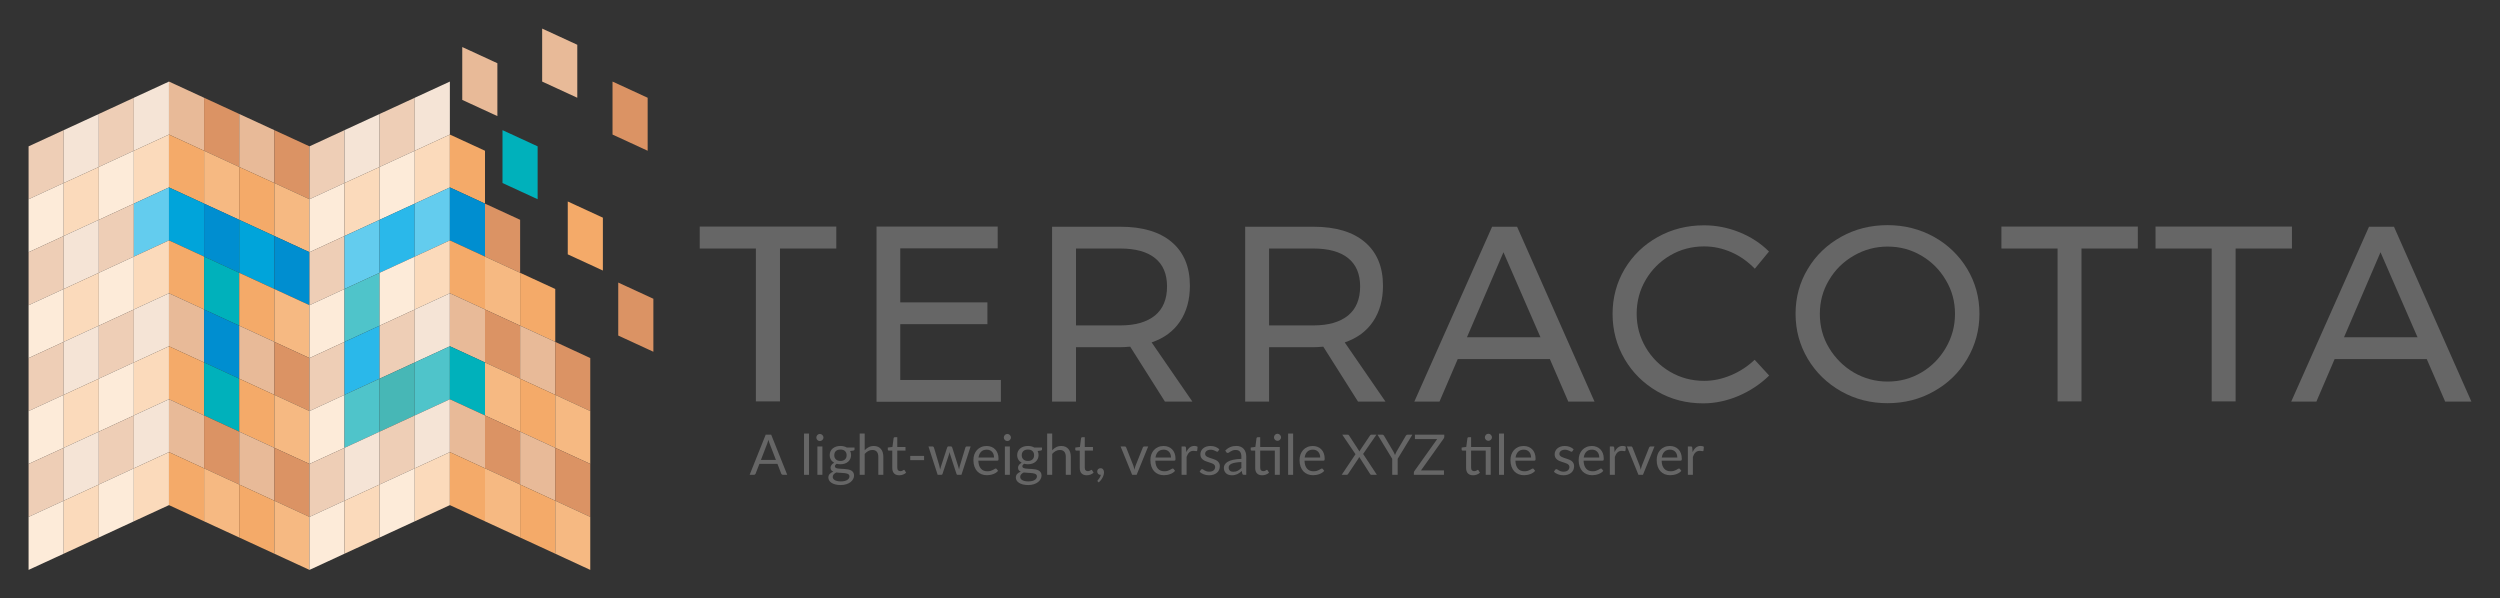 <?xml version="1.0" encoding="UTF-8" standalone="no"?>
<!-- Generator: Adobe Illustrator 22.1.0, SVG Export Plug-In . SVG Version: 6.00 Build 0)  -->

<svg
   xmlns:dc="http://purl.org/dc/elements/1.1/"
   xmlns:cc="http://creativecommons.org/ns#"
   xmlns:rdf="http://www.w3.org/1999/02/22-rdf-syntax-ns#"
   xmlns:svg="http://www.w3.org/2000/svg"
   xmlns="http://www.w3.org/2000/svg"
   xmlns:sodipodi="http://sodipodi.sourceforge.net/DTD/sodipodi-0.dtd"
   xmlns:inkscape="http://www.inkscape.org/namespaces/inkscape"
   version="1.1"
   id="Layer_1"
   x="0px"
   y="0px"
   viewBox="0 0 2099.497 502.6"
   xml:space="preserve"
   sodipodi:docname="logo-banner.svg"
   width="699.832"
   height="167.533"
   inkscape:version="0.92.2 (5c3e80d, 2017-08-06)"
   inkscape:export-filename="C:\Users\dimh\work\terracotta\docs\_figures\logo-banner-700px.png"
   inkscape:export-xdpi="32.759998"
   inkscape:export-ydpi="32.759998"><rect x="0" y="0" width="2099.497" height="502.6" fill="#333333" stroke="none"/><defs
     id="defs289" /><sodipodi:namedview
     pagecolor="#ffffff"
     bordercolor="#666666"
     borderopacity="1"
     objecttolerance="10"
     gridtolerance="10"
     guidetolerance="10"
     inkscape:pageopacity="0"
     inkscape:pageshadow="2"
     inkscape:window-width="3072"
     inkscape:window-height="1665"
     id="namedview287"
     showgrid="false"
     fit-margin-top="8"
     fit-margin-right="8"
     fit-margin-bottom="8"
     fit-margin-left="8"
     inkscape:pagecheckerboard="false"
     inkscape:zoom="1.7433396"
     inkscape:cx="415.79722"
     inkscape:cy="63.826138"
     inkscape:window-x="-8"
     inkscape:window-y="-8"
     inkscape:window-maximized="1"
     inkscape:current-layer="Layer_1"
     scale-x="3" /><style
     type="text/css"
     id="style2">
	.st0{fill:#808285;}
	.st1{fill:#EECEB6;}
	.st2{fill:#FDEBD9;}
	.st3{fill:#F5E4D6;}
	.st4{fill:#FBDABB;}
	.st5{fill:#63CCEE;}
	.st6{fill:#E8BA98;}
	.st7{fill:#F4AA69;}
	.st8{fill:#DB9364;}
	.st9{fill:#F6B982;}
	.st10{fill:#00A4DA;}
	.st11{fill:#008ED0;}
	.st12{fill:#00B1BB;}
	.st13{fill:#4FC4CA;}
	.st14{fill:#2AB8EA;}
	.st15{fill:#47B7B6;}
</style><g
     id="g4962"
     transform="matrix(1.443,0,0,1.443,-242.804,-200.372)"><path
       style="fill:#666666;stroke-width:1.031"
       inkscape:connector-curvature="0"
       id="path4"
       d="m 575.49,270.711 h 79.488 v 12.784 h -32.785 v 88.973 h -14.021 v -88.973 h -32.682 z"
       class="st0" /><path
       style="fill:#666666;stroke-width:1.031"
       inkscape:connector-curvature="0"
       id="path6"
       d="m 678.278,270.711 h 70.622 v 12.681 h -56.703 v 31.445 h 50.724 v 12.681 h -50.724 v 32.476 h 58.559 V 372.675 H 678.381 V 270.711 Z"
       class="st0" /><path
       style="fill:#666666;stroke-width:1.031"
       inkscape:connector-curvature="0"
       id="path8"
       d="M 846.223,372.572 826.016,340.611 c -2.371,0.206 -4.227,0.309 -5.67,0.309 H 794.468 V 372.572 H 780.55 V 270.815 h 39.796 c 12.887,0 22.888,2.99 29.898,8.969 7.011,5.98 10.516,14.434 10.516,25.362 0,8.248 -1.959,15.155 -5.773,20.826 -3.815,5.67 -9.279,9.691 -16.496,12.165 l 23.712,34.434 z m -25.877,-44.332 c 8.763,0 15.361,-1.959 20.104,-5.773 4.639,-3.815 7.011,-9.485 7.011,-16.908 0,-7.32 -2.371,-12.784 -7.011,-16.496 -4.639,-3.712 -11.341,-5.567 -20.104,-5.567 h -25.877 v 44.744 z"
       class="st0" /><path
       style="fill:#666666;stroke-width:1.031"
       inkscape:connector-curvature="0"
       id="path10"
       d="m 958.599,372.572 -20.207,-31.96 c -2.371,0.206 -4.227,0.309 -5.67,0.309 h -25.877 V 372.572 H 892.926 V 270.815 h 39.796 c 12.887,0 22.888,2.99 29.898,8.969 7.011,5.98 10.516,14.434 10.516,25.362 0,8.248 -1.959,15.155 -5.773,20.826 -3.815,5.67 -9.279,9.691 -16.496,12.165 l 23.712,34.434 z m -25.877,-44.332 c 8.763,0 15.361,-1.959 20.104,-5.773 4.639,-3.815 7.011,-9.485 7.011,-16.908 0,-7.32 -2.371,-12.784 -7.011,-16.496 -4.639,-3.712 -11.341,-5.567 -20.104,-5.567 h -25.877 v 44.744 z"
       class="st0" /><path
       style="fill:#666666;stroke-width:1.031"
       inkscape:connector-curvature="0"
       id="path12"
       d="m 1080.975,372.572 -10.722,-24.743 h -53.611 l -10.619,24.743 h -14.64 l 45.26,-101.757 h 14.537 l 45.053,101.757 z m -58.971,-37.424 h 42.785 l -21.547,-49.487 z"
       class="st0" /><path
       style="fill:#666666;stroke-width:1.031"
       inkscape:connector-curvature="0"
       id="path14"
       d="m 1175.928,285.661 c -5.155,-2.268 -10.413,-3.402 -15.877,-3.402 -7.217,0 -13.815,1.753 -19.795,5.258 -5.98,3.505 -10.722,8.248 -14.227,14.227 -3.505,5.98 -5.258,12.578 -5.258,19.692 0,7.114 1.753,13.609 5.258,19.588 3.505,5.98 8.248,10.722 14.227,14.227 5.98,3.505 12.578,5.258 19.795,5.258 5.361,0 10.516,-1.134 15.671,-3.299 5.155,-2.165 9.691,-5.155 13.712,-8.969 l 8.454,9.176 c -5.155,5.052 -11.134,8.969 -17.836,11.856 -6.804,2.887 -13.712,4.33 -20.619,4.33 -9.691,0 -18.558,-2.268 -26.599,-6.908 -8.041,-4.639 -14.434,-10.928 -19.073,-18.867 -4.639,-7.938 -7.011,-16.702 -7.011,-26.29 0,-9.485 2.371,-18.248 7.011,-26.084 4.742,-7.938 11.134,-14.124 19.279,-18.661 8.145,-4.536 17.114,-6.804 26.908,-6.804 7.114,0 13.918,1.34 20.619,4.021 6.598,2.681 12.372,6.392 17.217,11.238 l -8.248,10 c -4.021,-4.124 -8.454,-7.32 -13.609,-9.588 z"
       class="st0" /><path
       style="fill:#666666;stroke-width:1.031"
       inkscape:connector-curvature="0"
       id="path16"
       d="m 1293.768,276.691 c 8.145,4.536 14.64,10.825 19.382,18.661 4.742,7.938 7.114,16.599 7.114,26.084 0,9.485 -2.371,18.248 -7.114,26.29 -4.742,8.042 -11.238,14.331 -19.382,18.867 -8.145,4.639 -17.217,6.908 -27.011,6.908 -9.794,0 -18.764,-2.268 -27.012,-6.908 -8.145,-4.639 -14.64,-10.928 -19.382,-18.867 -4.742,-8.042 -7.114,-16.702 -7.114,-26.29 0,-9.485 2.371,-18.248 7.114,-26.084 4.742,-7.938 11.238,-14.124 19.382,-18.661 8.145,-4.536 17.114,-6.804 27.012,-6.804 9.794,0 18.764,2.268 27.011,6.804 z m -46.6,10.928 c -6.083,3.505 -10.928,8.248 -14.434,14.227 -3.608,5.98 -5.361,12.578 -5.361,19.692 0,7.217 1.753,13.815 5.361,19.795 3.608,5.98 8.454,10.825 14.434,14.331 6.083,3.505 12.578,5.258 19.692,5.258 7.114,0 13.609,-1.753 19.588,-5.258 5.98,-3.505 10.722,-8.351 14.227,-14.331 3.505,-5.98 5.361,-12.578 5.361,-19.795 0,-7.217 -1.753,-13.712 -5.361,-19.692 -3.505,-5.98 -8.248,-10.722 -14.227,-14.227 -5.98,-3.505 -12.475,-5.258 -19.588,-5.258 -7.114,0 -13.609,1.753 -19.692,5.258 z"
       class="st0" /><path
       style="fill:#666666;stroke-width:1.031"
       inkscape:connector-curvature="0"
       id="path18"
       d="m 1332.945,270.711 h 79.488 v 12.784 h -32.785 v 88.973 h -13.918 v -88.973 h -32.682 v -12.784 z"
       class="st0" /><path
       style="fill:#666666;stroke-width:1.031"
       inkscape:connector-curvature="0"
       id="path20"
       d="m 1422.639,270.711 h 79.488 v 12.784 h -32.785 v 88.973 h -13.918 v -88.973 h -32.682 v -12.784 z"
       class="st0" /><path
       style="fill:#666666;stroke-width:1.031"
       inkscape:connector-curvature="0"
       id="path22"
       d="m 1591.306,372.572 -10.722,-24.743 h -53.611 l -10.619,24.743 h -14.64 l 45.26,-101.757 h 14.537 l 45.053,101.757 z m -58.868,-37.424 h 42.785 l -21.547,-49.487 z"
       class="st0" /></g><g
     id="g282"
     transform="translate(-291.1,-34.4)"><g
       id="g90"><polygon
         style="fill:#eeceb6"
         id="polygon26"
         points="315.1,201.7 315.1,157.3 344.6,143.7 344.6,188.1 "
         class="st1" /><polygon
         style="fill:#fdebd9"
         id="polygon28"
         points="315.1,246.2 315.1,201.7 344.6,188.1 344.6,232.6 "
         class="st2" /><polygon
         style="fill:#f5e4d6"
         id="polygon30"
         points="344.6,188.1 344.6,143.7 374.1,130.1 374.1,174.6 "
         class="st3" /><polygon
         style="fill:#fbdabb"
         id="polygon32"
         points="344.6,232.6 344.6,188.1 374.1,174.6 374.1,219 "
         class="st4" /><polygon
         style="fill:#eeceb6"
         id="polygon34"
         points="374.1,174.6 374.1,130.1 403.5,116.5 403.5,161 "
         class="st1" /><polygon
         style="fill:#fdebd9"
         id="polygon36"
         points="374.1,219 374.1,174.6 403.5,161 403.5,205.4 "
         class="st2" /><polygon
         style="fill:#f5e4d6"
         id="polygon38"
         points="403.5,161 403.5,116.5 433,102.9 433,147.4 "
         class="st3" /><polygon
         style="fill:#fbdabb"
         id="polygon40"
         points="403.5,205.4 403.5,161 433,147.4 433,191.8 "
         class="st4" /><polygon
         style="fill:#eeceb6"
         id="polygon42"
         points="315.1,290.7 315.1,246.2 344.6,232.6 344.6,277.1 "
         class="st1" /><polygon
         style="fill:#fdebd9"
         id="polygon44"
         points="315.1,335.1 315.1,290.7 344.6,277.1 344.6,321.5 "
         class="st2" /><polygon
         style="fill:#f5e4d6"
         id="polygon46"
         points="344.6,277.1 344.6,232.6 374.1,219 374.1,263.5 "
         class="st3" /><polygon
         style="fill:#fbdabb"
         id="polygon48"
         points="344.6,321.5 344.6,277.1 374.1,263.5 374.1,307.9 "
         class="st4" /><polygon
         style="fill:#eeceb6"
         id="polygon50"
         points="374.1,263.5 374.1,219 403.5,205.4 403.5,249.9 "
         class="st1" /><polygon
         style="fill:#fdebd9"
         id="polygon52"
         points="374.1,307.9 374.1,263.5 403.5,249.9 403.5,294.3 "
         class="st2" /><polygon
         style="fill:#63ccee"
         id="polygon54"
         points="403.5,249.9 403.5,205.4 433,191.8 433,236.3 "
         class="st5" /><polygon
         style="fill:#fbdabb"
         id="polygon56"
         points="403.5,294.3 403.5,249.9 433,236.3 433,280.7 "
         class="st4" /><polygon
         style="fill:#eeceb6"
         id="polygon58"
         points="315.1,379.6 315.1,335.1 344.6,321.5 344.6,366 "
         class="st1" /><polygon
         style="fill:#fdebd9"
         id="polygon60"
         points="315.1,424 315.1,379.6 344.6,366 344.6,410.5 "
         class="st2" /><polygon
         style="fill:#f5e4d6"
         id="polygon62"
         points="344.6,366 344.6,321.5 374.1,307.9 374.1,352.4 "
         class="st3" /><polygon
         style="fill:#fbdabb"
         id="polygon64"
         points="344.6,410.5 344.6,366 374.1,352.4 374.1,396.9 "
         class="st4" /><polygon
         style="fill:#eeceb6"
         id="polygon66"
         points="374.1,352.4 374.1,307.9 403.5,294.3 403.5,338.8 "
         class="st1" /><polygon
         style="fill:#fdebd9"
         id="polygon68"
         points="374.1,396.9 374.1,352.4 403.5,338.8 403.5,383.3 "
         class="st2" /><polygon
         style="fill:#f5e4d6"
         id="polygon70"
         points="403.5,338.8 403.5,294.3 433,280.7 433,325.2 "
         class="st3" /><polygon
         style="fill:#fbdabb"
         id="polygon72"
         points="403.5,383.3 403.5,338.8 433,325.2 433,369.7 "
         class="st4" /><polygon
         style="fill:#eeceb6"
         id="polygon74"
         points="315.1,468.5 315.1,424 344.6,410.5 344.6,454.9 "
         class="st1" /><polygon
         style="fill:#fdebd9"
         id="polygon76"
         points="315.1,513 315.1,468.5 344.6,454.9 344.6,499.4 "
         class="st2" /><polygon
         style="fill:#f5e4d6"
         id="polygon78"
         points="344.6,454.9 344.6,410.5 374.1,396.9 374.1,441.3 "
         class="st3" /><polygon
         style="fill:#fbdabb"
         id="polygon80"
         points="344.6,499.4 344.6,454.9 374.1,441.3 374.1,485.8 "
         class="st4" /><polygon
         style="fill:#eeceb6"
         id="polygon82"
         points="374.1,441.3 374.1,396.9 403.5,383.3 403.5,427.7 "
         class="st1" /><polygon
         style="fill:#fdebd9"
         id="polygon84"
         points="374.1,485.8 374.1,441.3 403.5,427.7 403.5,472.2 "
         class="st2" /><polygon
         style="fill:#f5e4d6"
         id="polygon86"
         points="403.5,427.7 403.5,383.3 433,369.7 433,414.1 "
         class="st3" /><polygon
         style="fill:#fbdabb"
         id="polygon88"
         points="403.5,472.2 403.5,427.7 433,414.1 433,458.6 "
         class="st4" /></g><g
       id="g156"><polygon
         style="fill:#e8ba98"
         id="polygon92"
         points="433,147.4 433,102.9 462.5,116.5 462.5,161 "
         class="st6" /><polygon
         style="fill:#f4aa69"
         id="polygon94"
         points="433,191.8 433,147.4 462.5,161 462.5,205.4 "
         class="st7" /><polygon
         style="fill:#db9364"
         id="polygon96"
         points="462.5,161 462.5,116.5 492,130.1 492,174.6 "
         class="st8" /><polygon
         style="fill:#f6b982"
         id="polygon98"
         points="462.5,205.4 462.5,161 492,174.6 492,219 "
         class="st9" /><polygon
         style="fill:#e8ba98"
         id="polygon100"
         points="492,174.6 492,130.1 521.5,143.7 521.5,188.1 "
         class="st6" /><polygon
         style="fill:#f4aa69"
         id="polygon102"
         points="492,219 492,174.6 521.5,188.1 521.5,232.6 "
         class="st7" /><polygon
         style="fill:#db9364"
         id="polygon104"
         points="521.5,188.1 521.5,143.7 551,157.3 551,201.7 "
         class="st8" /><polygon
         style="fill:#f6b982"
         id="polygon106"
         points="521.5,232.6 521.5,188.1 551,201.7 551,246.2 "
         class="st9" /><polygon
         style="fill:#00a4da"
         id="polygon108"
         points="433,236.3 433,191.8 462.5,205.4 462.5,249.9 "
         class="st10" /><polygon
         style="fill:#f4aa69"
         id="polygon110"
         points="433,280.7 433,236.3 462.5,249.9 462.5,294.3 "
         class="st7" /><polygon
         style="fill:#008ed0"
         id="polygon112"
         points="462.5,249.9 462.5,205.4 492,219 492,263.5 "
         class="st11" /><polygon
         style="fill:#00b1bb"
         id="polygon114"
         points="462.5,294.3 462.5,249.9 492,263.5 492,307.9 "
         class="st12" /><polygon
         style="fill:#00a4da"
         id="polygon116"
         points="492,263.5 492,219 521.5,232.6 521.5,277.1 "
         class="st10" /><polygon
         style="fill:#f4aa69"
         id="polygon118"
         points="492,307.9 492,263.5 521.5,277.1 521.5,321.5 "
         class="st7" /><polygon
         style="fill:#008ed0"
         id="polygon120"
         points="521.5,277.1 521.5,232.6 551,246.2 551,290.7 "
         class="st11" /><polygon
         style="fill:#f6b982"
         id="polygon122"
         points="521.5,321.5 521.5,277.1 551,290.7 551,335.1 "
         class="st9" /><polygon
         style="fill:#e8ba98"
         id="polygon124"
         points="433,325.2 433,280.7 462.5,294.3 462.5,338.8 "
         class="st6" /><polygon
         style="fill:#f4aa69"
         id="polygon126"
         points="433,369.7 433,325.2 462.5,338.8 462.5,383.3 "
         class="st7" /><polygon
         style="fill:#008ed0"
         id="polygon128"
         points="462.5,338.8 462.5,294.3 492,307.9 492,352.4 "
         class="st11" /><polygon
         style="fill:#00b1bb"
         id="polygon130"
         points="462.5,383.3 462.5,338.8 492,352.4 492,396.9 "
         class="st12" /><polygon
         style="fill:#e8ba98"
         id="polygon132"
         points="492,352.4 492,307.9 521.5,321.5 521.5,366 "
         class="st6" /><polygon
         style="fill:#f4aa69"
         id="polygon134"
         points="492,396.9 492,352.4 521.5,366 521.5,410.5 "
         class="st7" /><polygon
         style="fill:#db9364"
         id="polygon136"
         points="521.5,366 521.5,321.5 551,335.1 551,379.6 "
         class="st8" /><polygon
         style="fill:#f6b982"
         id="polygon138"
         points="521.5,410.5 521.5,366 551,379.6 551,424 "
         class="st9" /><polygon
         style="fill:#e8ba98"
         id="polygon140"
         points="433,414.1 433,369.7 462.5,383.3 462.5,427.7 "
         class="st6" /><polygon
         style="fill:#f4aa69"
         id="polygon142"
         points="433,458.6 433,414.1 462.5,427.7 462.5,472.2 "
         class="st7" /><polygon
         style="fill:#db9364"
         id="polygon144"
         points="462.5,427.7 462.5,383.3 492,396.9 492,441.3 "
         class="st8" /><polygon
         style="fill:#f6b982"
         id="polygon146"
         points="462.5,472.2 462.5,427.7 492,441.3 492,485.8 "
         class="st9" /><polygon
         style="fill:#e8ba98"
         id="polygon148"
         points="492,441.3 492,396.9 521.5,410.5 521.5,454.9 "
         class="st6" /><polygon
         style="fill:#f4aa69"
         id="polygon150"
         points="492,485.8 492,441.3 521.5,454.9 521.5,499.4 "
         class="st7" /><polygon
         style="fill:#db9364"
         id="polygon152"
         points="521.5,454.9 521.5,410.5 551,424 551,468.5 "
         class="st8" /><polygon
         style="fill:#f6b982"
         id="polygon154"
         points="521.5,499.4 521.5,454.9 551,468.5 551,513 "
         class="st9" /></g><g
       id="g222"><polygon
         style="fill:#eeceb6"
         id="polygon158"
         points="551,201.7 551,157.3 580.4,143.7 580.4,188.1 "
         class="st1" /><polygon
         style="fill:#fdebd9"
         id="polygon160"
         points="551,246.2 551,201.7 580.4,188.1 580.4,232.6 "
         class="st2" /><polygon
         style="fill:#f5e4d6"
         id="polygon162"
         points="580.4,188.1 580.4,143.7 609.9,130.1 609.9,174.6 "
         class="st3" /><polygon
         style="fill:#fbdabb"
         id="polygon164"
         points="580.4,232.6 580.4,188.1 609.9,174.6 609.9,219 "
         class="st4" /><polygon
         style="fill:#eeceb6"
         id="polygon166"
         points="609.9,174.6 609.9,130.1 639.4,116.5 639.4,161 "
         class="st1" /><polygon
         style="fill:#fdebd9"
         id="polygon168"
         points="609.9,219 609.9,174.6 639.4,161 639.4,205.4 "
         class="st2" /><polygon
         style="fill:#f5e4d6"
         id="polygon170"
         points="639.4,161 639.4,116.5 668.9,102.9 668.9,147.4 "
         class="st3" /><polygon
         style="fill:#fbdabb"
         id="polygon172"
         points="639.4,205.4 639.4,161 668.9,147.4 668.9,191.8 "
         class="st4" /><polygon
         style="fill:#eeceb6"
         id="polygon174"
         points="551,290.7 551,246.2 580.4,232.6 580.4,277.1 "
         class="st1" /><polygon
         style="fill:#fdebd9"
         id="polygon176"
         points="551,335.1 551,290.7 580.4,277.1 580.4,321.5 "
         class="st2" /><polygon
         style="fill:#63ccee"
         id="polygon178"
         points="580.4,277.1 580.4,232.6 609.9,219 609.9,263.5 "
         class="st5" /><polygon
         style="fill:#4fc4ca"
         id="polygon180"
         points="580.4,321.5 580.4,277.1 609.9,263.5 609.9,307.9 "
         class="st13" /><polygon
         style="fill:#2ab8ea"
         id="polygon182"
         points="609.9,263.5 609.9,219 639.4,205.4 639.4,249.9 "
         class="st14" /><polygon
         style="fill:#fdebd9"
         id="polygon184"
         points="609.9,307.9 609.9,263.5 639.4,249.9 639.4,294.3 "
         class="st2" /><polygon
         style="fill:#63ccee"
         id="polygon186"
         points="639.4,249.9 639.4,205.4 668.9,191.8 668.9,236.3 "
         class="st5" /><polygon
         style="fill:#fbdabb"
         id="polygon188"
         points="639.4,294.3 639.4,249.9 668.9,236.3 668.9,280.7 "
         class="st4" /><polygon
         style="fill:#eeceb6"
         id="polygon190"
         points="551,379.6 551,335.1 580.4,321.5 580.4,366 "
         class="st1" /><polygon
         style="fill:#fdebd9"
         id="polygon192"
         points="551,424 551,379.6 580.4,366 580.4,410.5 "
         class="st2" /><polygon
         style="fill:#2ab8ea"
         id="polygon194"
         points="580.4,366 580.4,321.5 609.9,307.9 609.9,352.4 "
         class="st14" /><polygon
         style="fill:#4fc4ca"
         id="polygon196"
         points="580.4,410.5 580.4,366 609.9,352.4 609.9,396.9 "
         class="st13" /><polygon
         style="fill:#eeceb6"
         id="polygon198"
         points="609.9,352.4 609.9,307.9 639.4,294.3 639.4,338.8 "
         class="st1" /><polygon
         style="fill:#47b7b6"
         id="polygon200"
         points="609.9,396.9 609.9,352.4 639.4,338.8 639.4,383.3 "
         class="st15" /><polygon
         style="fill:#f5e4d6"
         id="polygon202"
         points="639.4,338.8 639.4,294.3 668.9,280.7 668.9,325.2 "
         class="st3" /><polygon
         style="fill:#4fc4ca"
         id="polygon204"
         points="639.4,383.3 639.4,338.8 668.9,325.2 668.9,369.7 "
         class="st13" /><polygon
         style="fill:#eeceb6"
         id="polygon206"
         points="551,468.5 551,424 580.4,410.5 580.4,454.9 "
         class="st1" /><polygon
         style="fill:#fdebd9"
         id="polygon208"
         points="551,513 551,468.5 580.4,454.9 580.4,499.4 "
         class="st2" /><polygon
         style="fill:#f5e4d6"
         id="polygon210"
         points="580.4,454.9 580.4,410.5 609.9,396.9 609.9,441.3 "
         class="st3" /><polygon
         style="fill:#fbdabb"
         id="polygon212"
         points="580.4,499.4 580.4,454.9 609.9,441.3 609.9,485.8 "
         class="st4" /><polygon
         style="fill:#eeceb6"
         id="polygon214"
         points="609.9,441.3 609.9,396.9 639.4,383.3 639.4,427.7 "
         class="st1" /><polygon
         style="fill:#fdebd9"
         id="polygon216"
         points="609.9,485.8 609.9,441.3 639.4,427.7 639.4,472.2 "
         class="st2" /><polygon
         style="fill:#f5e4d6"
         id="polygon218"
         points="639.4,427.7 639.4,383.3 668.9,369.7 668.9,414.1 "
         class="st3" /><polygon
         style="fill:#fbdabb"
         id="polygon220"
         points="639.4,472.2 639.4,427.7 668.9,414.1 668.9,458.6 "
         class="st4" /></g><g
       id="g280"><polygon
         style="fill:#e8ba98"
         id="polygon224"
         points="679.3,118.3 679.3,73.9 708.8,87.5 708.8,131.9 "
         class="st6" /><polygon
         style="fill:#f4aa69"
         id="polygon226"
         points="668.9,191.8 668.9,147.4 698.4,161 698.4,205.4 "
         class="st7" /><polygon
         style="fill:#00b1bb"
         id="polygon228"
         points="713.1,188.1 713.1,143.7 742.6,157.3 742.6,201.7 "
         class="st12" /><polygon
         style="fill:#e8ba98"
         id="polygon230"
         points="746.4,102.9 746.4,58.4 775.9,72 775.9,116.5 "
         class="st6" /><polygon
         style="fill:#f4aa69"
         id="polygon232"
         points="767.9,248 767.9,203.6 797.4,217.2 797.4,261.6 "
         class="st7" /><polygon
         style="fill:#db9364"
         id="polygon234"
         points="805.5,147.4 805.5,102.9 835,116.5 835,161 "
         class="st8" /><polygon
         style="fill:#008ed0"
         id="polygon236"
         points="668.9,236.3 668.9,191.8 698.4,205.4 698.4,249.9 "
         class="st11" /><polygon
         style="fill:#f4aa69"
         id="polygon238"
         points="668.9,280.7 668.9,236.3 698.4,249.9 698.4,294.3 "
         class="st7" /><polygon
         style="fill:#db9364"
         id="polygon240"
         points="698.4,249.9 698.4,205.4 727.9,219 727.9,263.5 "
         class="st8" /><polygon
         style="fill:#f6b982"
         id="polygon242"
         points="698.4,294.3 698.4,249.9 727.9,263.5 727.9,307.9 "
         class="st9" /><polygon
         style="fill:#f4aa69"
         id="polygon244"
         points="727.9,307.9 727.9,263.5 757.4,277.1 757.4,321.5 "
         class="st7" /><polygon
         style="fill:#db9364"
         id="polygon246"
         points="810.3,316.2 810.3,271.7 839.8,285.3 839.8,329.8 "
         class="st8" /><polygon
         style="fill:#e8ba98"
         id="polygon248"
         points="668.9,325.2 668.9,280.7 698.4,294.3 698.4,338.8 "
         class="st6" /><polygon
         style="fill:#00b1bb"
         id="polygon250"
         points="668.9,369.7 668.9,325.2 698.4,338.8 698.4,383.3 "
         class="st12" /><polygon
         style="fill:#db9364"
         id="polygon252"
         points="698.4,338.8 698.4,294.3 727.9,307.9 727.9,352.4 "
         class="st8" /><polygon
         style="fill:#f6b982"
         id="polygon254"
         points="698.4,383.3 698.4,338.8 727.9,352.4 727.9,396.9 "
         class="st9" /><polygon
         style="fill:#e8ba98"
         id="polygon256"
         points="727.9,352.4 727.9,307.9 757.4,321.5 757.4,366 "
         class="st6" /><polygon
         style="fill:#f4aa69"
         id="polygon258"
         points="727.9,396.9 727.9,352.4 757.4,366 757.4,410.5 "
         class="st7" /><polygon
         style="fill:#db9364"
         id="polygon260"
         points="757.4,366 757.4,321.5 786.8,335.1 786.8,379.6 "
         class="st8" /><polygon
         style="fill:#f6b982"
         id="polygon262"
         points="757.4,410.5 757.4,366 786.8,379.6 786.8,424 "
         class="st9" /><polygon
         style="fill:#e8ba98"
         id="polygon264"
         points="668.9,414.1 668.9,369.7 698.4,383.3 698.4,427.7 "
         class="st6" /><polygon
         style="fill:#f4aa69"
         id="polygon266"
         points="668.9,458.6 668.9,414.1 698.4,427.7 698.4,472.2 "
         class="st7" /><polygon
         style="fill:#db9364"
         id="polygon268"
         points="698.4,427.7 698.4,383.3 727.9,396.9 727.9,441.3 "
         class="st8" /><polygon
         style="fill:#f6b982"
         id="polygon270"
         points="698.4,472.2 698.4,427.7 727.9,441.3 727.9,485.8 "
         class="st9" /><polygon
         style="fill:#e8ba98"
         id="polygon272"
         points="727.9,441.3 727.9,396.9 757.4,410.5 757.4,454.9 "
         class="st6" /><polygon
         style="fill:#f4aa69"
         id="polygon274"
         points="727.9,485.8 727.9,441.3 757.4,454.9 757.4,499.4 "
         class="st7" /><polygon
         style="fill:#db9364"
         id="polygon276"
         points="757.4,454.9 757.4,410.5 786.8,424 786.8,468.5 "
         class="st8" /><polygon
         style="fill:#f6b982"
         id="polygon278"
         points="757.4,499.4 757.4,454.9 786.8,468.5 786.8,513 "
         class="st9" /></g></g><g
     aria-label="A light-weight, versatile XYZ tile server"
     style="font-style:normal;font-variant:normal;font-weight:normal;font-stretch:normal;font-size:15.686px;line-height:1.25;font-family:Lato;-inkscape-font-specification:Lato;letter-spacing:0px;word-spacing:0px;fill:#666666;fill-opacity:1;stroke:none;stroke-width:0.98"
     id="text4929"
     transform="translate(62.295,-462.236)"><g
       id="g1021"
       transform="translate(3.245,590.56)"><path
         inkscape:connector-curvature="0"
         id="path4964"
         style="font-size:47.059px;fill:#666666;stroke-width:0.98"
         d="m 586.071,257.911 -5.294,-13.718 q -0.235,-0.612 -0.494,-1.412 -0.259,-0.824 -0.494,-1.741 -0.494,1.906 -1.012,3.176 l -5.294,13.694 z m 9.506,12.518 h -3.529 q -0.612,0 -0.988,-0.306 -0.376,-0.306 -0.565,-0.776 l -3.153,-8.141 h -15.13 l -3.153,8.141 q -0.141,0.424 -0.541,0.753 -0.4,0.329 -0.988,0.329 h -3.529 l 13.482,-33.718 h 4.612 z" /><path
         inkscape:connector-curvature="0"
         id="path4966"
         style="font-size:47.059px;fill:#666666;stroke-width:0.98"
         d="m 613.878,235.769 v 34.659 h -4.188 v -34.659 z" /><path
         inkscape:connector-curvature="0"
         id="path4968"
         style="font-size:47.059px;fill:#666666;stroke-width:0.98"
         d="m 625.093,246.593 v 23.836 h -4.188 v -23.836 z m 0.894,-7.482 q 0,0.612 -0.259,1.153 -0.235,0.518 -0.659,0.941 -0.4,0.4 -0.965,0.635 -0.541,0.235 -1.153,0.235 -0.612,0 -1.153,-0.235 -0.518,-0.235 -0.918,-0.635 -0.4,-0.424 -0.635,-0.941 -0.235,-0.541 -0.235,-1.153 0,-0.612 0.235,-1.153 0.235,-0.565 0.635,-0.965 0.4,-0.424 0.918,-0.659 0.541,-0.235 1.153,-0.235 0.612,0 1.153,0.235 0.565,0.235 0.965,0.659 0.424,0.4 0.659,0.965 0.259,0.541 0.259,1.153 z" /><path
         inkscape:connector-curvature="0"
         id="path4970"
         style="font-size:47.059px;fill:#666666;stroke-width:0.98"
         d="m 640.281,258.781 q 1.271,0 2.235,-0.353 0.965,-0.353 1.624,-0.988 0.659,-0.635 0.988,-1.506 0.329,-0.894 0.329,-1.953 0,-2.188 -1.341,-3.482 -1.318,-1.294 -3.835,-1.294 -2.541,0 -3.882,1.294 -1.318,1.294 -1.318,3.482 0,1.059 0.329,1.953 0.353,0.871 1.012,1.506 0.659,0.635 1.624,0.988 0.965,0.353 2.235,0.353 z m 7.553,12.941 q 0,-0.871 -0.494,-1.412 -0.494,-0.541 -1.341,-0.847 -0.824,-0.306 -1.929,-0.424 -1.106,-0.141 -2.353,-0.212 -1.224,-0.071 -2.494,-0.141 -1.271,-0.071 -2.447,-0.235 -1.318,0.612 -2.165,1.553 -0.824,0.918 -0.824,2.165 0,0.8 0.4,1.482 0.424,0.706 1.271,1.2 0.847,0.518 2.118,0.8 1.294,0.306 3.035,0.306 1.694,0 3.035,-0.306 1.341,-0.306 2.259,-0.871 0.941,-0.565 1.435,-1.341 0.494,-0.776 0.494,-1.718 z m 4.259,-24.188 v 1.553 q 0,0.776 -0.988,0.988 l -2.706,0.353 q 0.8,1.553 0.8,3.435 0,1.741 -0.682,3.177 -0.659,1.412 -1.835,2.424 -1.176,1.012 -2.824,1.553 -1.647,0.541 -3.576,0.541 -1.671,0 -3.153,-0.4 -0.753,0.471 -1.153,1.012 -0.4,0.518 -0.4,1.059 0,0.847 0.682,1.294 0.706,0.424 1.835,0.612 1.129,0.188 2.565,0.235 1.459,0.047 2.965,0.165 1.529,0.094 2.965,0.353 1.459,0.259 2.588,0.847 1.129,0.588 1.812,1.624 0.706,1.035 0.706,2.682 0,1.529 -0.776,2.965 -0.753,1.435 -2.188,2.541 -1.435,1.129 -3.529,1.788 -2.071,0.682 -4.682,0.682 -2.612,0 -4.565,-0.518 -1.953,-0.518 -3.247,-1.388 -1.294,-0.871 -1.953,-2.024 -0.635,-1.129 -0.635,-2.377 0,-1.765 1.106,-2.988 1.106,-1.224 3.035,-1.953 -1.059,-0.471 -1.694,-1.247 -0.612,-0.8 -0.612,-2.141 0,-0.518 0.188,-1.059 0.188,-0.565 0.565,-1.106 0.4,-0.565 0.965,-1.059 0.565,-0.494 1.318,-0.871 -1.765,-0.988 -2.753,-2.612 -0.988,-1.647 -0.988,-3.812 0,-1.741 0.659,-3.153 0.682,-1.435 1.882,-2.424 1.2,-1.012 2.847,-1.553 1.671,-0.541 3.647,-0.541 1.553,0 2.894,0.353 1.341,0.329 2.447,0.988 z" /><path
         inkscape:connector-curvature="0"
         id="path4972"
         style="font-size:47.059px;fill:#666666;stroke-width:0.98"
         d="m 660.635,249.769 q 1.529,-1.624 3.388,-2.588 1.859,-0.965 4.282,-0.965 1.953,0 3.435,0.659 1.506,0.635 2.494,1.835 1.012,1.176 1.529,2.847 0.518,1.671 0.518,3.694 v 15.177 h -4.212 v -15.177 q 0,-2.706 -1.247,-4.188 -1.224,-1.506 -3.741,-1.506 -1.859,0 -3.482,0.894 -1.6,0.894 -2.965,2.424 v 17.553 h -4.212 v -34.659 h 4.212 z" /><path
         inkscape:connector-curvature="0"
         id="path4974"
         style="font-size:47.059px;fill:#666666;stroke-width:0.98"
         d="m 689.661,270.805 q -2.824,0 -4.353,-1.576 -1.506,-1.576 -1.506,-4.541 v -14.588 h -2.871 q -0.376,0 -0.635,-0.212 -0.259,-0.235 -0.259,-0.706 v -1.671 l 3.906,-0.494 0.965,-7.365 q 0.071,-0.353 0.306,-0.565 0.259,-0.235 0.659,-0.235 h 2.118 v 8.212 h 6.894 v 3.035 h -6.894 v 14.306 q 0,1.506 0.729,2.235 0.729,0.729 1.882,0.729 0.659,0 1.129,-0.165 0.494,-0.188 0.847,-0.4 0.353,-0.212 0.588,-0.376 0.259,-0.188 0.447,-0.188 0.329,0 0.588,0.4 l 1.224,2 q -1.082,1.012 -2.612,1.6 -1.529,0.565 -3.153,0.565 z" /><path
         inkscape:connector-curvature="0"
         id="path4976"
         style="font-size:47.059px;fill:#666666;stroke-width:0.98"
         d="m 698.878,254.546 h 11.624 v 3.553 h -11.624 z" /><path
         inkscape:connector-curvature="0"
         id="path4978"
         style="font-size:47.059px;fill:#666666;stroke-width:0.98"
         d="m 749.589,246.593 -7.718,23.836 h -3.318 q -0.612,0 -0.847,-0.8 l -5.271,-16.165 q -0.188,-0.541 -0.306,-1.082 -0.118,-0.565 -0.235,-1.106 -0.118,0.541 -0.235,1.106 -0.118,0.541 -0.306,1.106 l -5.365,16.141 q -0.212,0.8 -0.941,0.8 h -3.153 l -7.718,-23.836 h 3.294 q 0.494,0 0.824,0.259 0.353,0.259 0.471,0.612 l 4.565,15.341 q 0.4,1.694 0.635,3.2 0.212,-0.776 0.424,-1.576 0.235,-0.8 0.494,-1.624 l 5.035,-15.435 q 0.118,-0.353 0.4,-0.588 0.306,-0.235 0.729,-0.235 h 1.835 q 0.471,0 0.776,0.235 0.306,0.235 0.424,0.588 l 4.918,15.435 q 0.259,0.824 0.471,1.624 0.212,0.8 0.4,1.576 0.118,-0.776 0.282,-1.553 0.188,-0.8 0.4,-1.647 l 4.659,-15.341 q 0.118,-0.376 0.447,-0.612 0.329,-0.259 0.776,-0.259 z" /><path
         inkscape:connector-curvature="0"
         id="path4980"
         style="font-size:47.059px;fill:#666666;stroke-width:0.98"
         d="m 769.253,255.911 q 0,-1.459 -0.424,-2.659 -0.4,-1.224 -1.2,-2.094 -0.776,-0.894 -1.906,-1.365 -1.129,-0.494 -2.565,-0.494 -3.012,0 -4.777,1.765 -1.741,1.741 -2.165,4.847 z m 3.388,11.177 q -0.776,0.941 -1.859,1.647 -1.082,0.682 -2.329,1.129 -1.224,0.447 -2.541,0.659 -1.318,0.235 -2.612,0.235 -2.471,0 -4.565,-0.824 -2.071,-0.847 -3.6,-2.447 -1.506,-1.624 -2.353,-4 -0.847,-2.377 -0.847,-5.459 0,-2.494 0.753,-4.659 0.776,-2.165 2.212,-3.741 1.435,-1.6 3.506,-2.494 2.071,-0.918 4.659,-0.918 2.141,0 3.953,0.729 1.835,0.706 3.153,2.071 1.341,1.341 2.094,3.341 0.753,1.976 0.753,4.518 0,0.988 -0.212,1.318 -0.212,0.329 -0.8,0.329 h -15.93 q 0.071,2.259 0.612,3.929 0.565,1.671 1.553,2.8 0.988,1.106 2.353,1.671 1.365,0.541 3.059,0.541 1.576,0 2.706,-0.353 1.153,-0.376 1.976,-0.8 0.824,-0.424 1.365,-0.776 0.565,-0.376 0.965,-0.376 0.518,0 0.8,0.4 z" /><path
         inkscape:connector-curvature="0"
         id="path4982"
         style="font-size:47.059px;fill:#666666;stroke-width:0.98"
         d="m 782.54,246.593 v 23.836 h -4.188 v -23.836 z m 0.894,-7.482 q 0,0.612 -0.259,1.153 -0.235,0.518 -0.659,0.941 -0.4,0.4 -0.965,0.635 -0.541,0.235 -1.153,0.235 -0.612,0 -1.153,-0.235 -0.518,-0.235 -0.918,-0.635 -0.4,-0.424 -0.635,-0.941 -0.235,-0.541 -0.235,-1.153 0,-0.612 0.235,-1.153 0.235,-0.565 0.635,-0.965 0.4,-0.424 0.918,-0.659 0.541,-0.235 1.153,-0.235 0.612,0 1.153,0.235 0.565,0.235 0.965,0.659 0.424,0.4 0.659,0.965 0.259,0.541 0.259,1.153 z" /><path
         inkscape:connector-curvature="0"
         id="path4984"
         style="font-size:47.059px;fill:#666666;stroke-width:0.98"
         d="m 797.727,258.781 q 1.271,0 2.235,-0.353 0.965,-0.353 1.624,-0.988 0.659,-0.635 0.988,-1.506 0.329,-0.894 0.329,-1.953 0,-2.188 -1.341,-3.482 -1.318,-1.294 -3.835,-1.294 -2.541,0 -3.882,1.294 -1.318,1.294 -1.318,3.482 0,1.059 0.329,1.953 0.353,0.871 1.012,1.506 0.659,0.635 1.624,0.988 0.965,0.353 2.235,0.353 z m 7.553,12.941 q 0,-0.871 -0.494,-1.412 -0.494,-0.541 -1.341,-0.847 -0.824,-0.306 -1.929,-0.424 -1.106,-0.141 -2.353,-0.212 -1.224,-0.071 -2.494,-0.141 -1.271,-0.071 -2.447,-0.235 -1.318,0.612 -2.165,1.553 -0.824,0.918 -0.824,2.165 0,0.8 0.4,1.482 0.424,0.706 1.271,1.2 0.847,0.518 2.118,0.8 1.294,0.306 3.035,0.306 1.694,0 3.035,-0.306 1.341,-0.306 2.259,-0.871 0.941,-0.565 1.435,-1.341 0.494,-0.776 0.494,-1.718 z m 4.259,-24.188 v 1.553 q 0,0.776 -0.988,0.988 l -2.706,0.353 q 0.8,1.553 0.8,3.435 0,1.741 -0.682,3.177 -0.659,1.412 -1.835,2.424 -1.176,1.012 -2.824,1.553 -1.647,0.541 -3.577,0.541 -1.671,0 -3.153,-0.4 -0.753,0.471 -1.153,1.012 -0.4,0.518 -0.4,1.059 0,0.847 0.682,1.294 0.706,0.424 1.835,0.612 1.129,0.188 2.565,0.235 1.459,0.047 2.965,0.165 1.529,0.094 2.965,0.353 1.459,0.259 2.588,0.847 1.129,0.588 1.812,1.624 0.706,1.035 0.706,2.682 0,1.529 -0.776,2.965 -0.753,1.435 -2.188,2.541 -1.435,1.129 -3.529,1.788 -2.071,0.682 -4.682,0.682 -2.612,0 -4.565,-0.518 -1.953,-0.518 -3.247,-1.388 -1.294,-0.871 -1.953,-2.024 -0.635,-1.129 -0.635,-2.377 0,-1.765 1.106,-2.988 1.106,-1.224 3.035,-1.953 -1.059,-0.471 -1.694,-1.247 -0.612,-0.8 -0.612,-2.141 0,-0.518 0.188,-1.059 0.188,-0.565 0.565,-1.106 0.4,-0.565 0.965,-1.059 0.565,-0.494 1.318,-0.871 -1.765,-0.988 -2.753,-2.612 -0.988,-1.647 -0.988,-3.812 0,-1.741 0.659,-3.153 0.682,-1.435 1.882,-2.424 1.2,-1.012 2.847,-1.553 1.671,-0.541 3.647,-0.541 1.553,0 2.894,0.353 1.341,0.329 2.447,0.988 z" /><path
         inkscape:connector-curvature="0"
         id="path4986"
         style="font-size:47.059px;fill:#666666;stroke-width:0.98"
         d="m 818.082,249.769 q 1.529,-1.624 3.388,-2.588 1.859,-0.965 4.282,-0.965 1.953,0 3.435,0.659 1.506,0.635 2.494,1.835 1.012,1.176 1.529,2.847 0.518,1.671 0.518,3.694 v 15.177 h -4.212 v -15.177 q 0,-2.706 -1.247,-4.188 -1.224,-1.506 -3.741,-1.506 -1.859,0 -3.482,0.894 -1.6,0.894 -2.965,2.424 v 17.553 h -4.212 v -34.659 h 4.212 z" /><path
         inkscape:connector-curvature="0"
         id="path4988"
         style="font-size:47.059px;fill:#666666;stroke-width:0.98"
         d="m 847.107,270.805 q -2.824,0 -4.353,-1.576 -1.506,-1.576 -1.506,-4.541 v -14.588 h -2.871 q -0.376,0 -0.635,-0.212 -0.259,-0.235 -0.259,-0.706 v -1.671 l 3.906,-0.494 0.965,-7.365 q 0.071,-0.353 0.306,-0.565 0.259,-0.235 0.659,-0.235 h 2.118 v 8.212 h 6.894 v 3.035 h -6.894 v 14.306 q 0,1.506 0.729,2.235 0.729,0.729 1.882,0.729 0.659,0 1.129,-0.165 0.494,-0.188 0.847,-0.4 0.353,-0.212 0.588,-0.376 0.259,-0.188 0.447,-0.188 0.329,0 0.588,0.4 l 1.224,2 q -1.082,1.012 -2.612,1.6 -1.529,0.565 -3.153,0.565 z" /><path
         inkscape:connector-curvature="0"
         id="path4990"
         style="font-size:47.059px;fill:#666666;stroke-width:0.98"
         d="m 856.443,276.123 q -0.188,-0.165 -0.259,-0.306 -0.071,-0.141 -0.071,-0.353 0,-0.165 0.094,-0.329 0.118,-0.165 0.259,-0.306 0.235,-0.259 0.588,-0.682 0.376,-0.424 0.753,-1.012 0.376,-0.565 0.682,-1.271 0.329,-0.682 0.471,-1.459 -0.071,0.024 -0.165,0.024 -0.071,0 -0.141,0 -1.224,0 -2,-0.8 -0.753,-0.824 -0.753,-2.094 0,-1.106 0.753,-1.882 0.776,-0.776 2.047,-0.776 0.706,0 1.247,0.259 0.541,0.259 0.894,0.729 0.376,0.447 0.565,1.059 0.188,0.588 0.188,1.294 0,1.059 -0.306,2.212 -0.282,1.129 -0.871,2.235 -0.565,1.129 -1.388,2.188 -0.824,1.059 -1.882,1.953 z" /><path
         inkscape:connector-curvature="0"
         id="path4992"
         style="font-size:47.059px;fill:#666666;stroke-width:0.98"
         d="m 898.725,246.593 -9.718,23.836 h -3.765 l -9.718,-23.836 h 3.412 q 0.518,0 0.847,0.259 0.329,0.259 0.447,0.612 l 6.047,15.341 q 0.282,0.871 0.494,1.694 0.212,0.824 0.4,1.647 0.188,-0.824 0.4,-1.647 0.212,-0.824 0.518,-1.694 l 6.118,-15.341 q 0.141,-0.376 0.471,-0.612 0.329,-0.259 0.776,-0.259 z" /><path
         inkscape:connector-curvature="0"
         id="path4994"
         style="font-size:47.059px;fill:#666666;stroke-width:0.98"
         d="m 917.876,255.911 q 0,-1.459 -0.424,-2.659 -0.4,-1.224 -1.2,-2.094 -0.776,-0.894 -1.906,-1.365 -1.129,-0.494 -2.565,-0.494 -3.012,0 -4.777,1.765 -1.741,1.741 -2.165,4.847 z m 3.388,11.177 q -0.776,0.941 -1.859,1.647 -1.082,0.682 -2.329,1.129 -1.224,0.447 -2.541,0.659 -1.318,0.235 -2.612,0.235 -2.471,0 -4.565,-0.824 -2.071,-0.847 -3.6,-2.447 -1.506,-1.624 -2.353,-4 -0.847,-2.377 -0.847,-5.459 0,-2.494 0.753,-4.659 0.776,-2.165 2.212,-3.741 1.435,-1.6 3.506,-2.494 2.071,-0.918 4.659,-0.918 2.141,0 3.953,0.729 1.835,0.706 3.153,2.071 1.341,1.341 2.094,3.341 0.753,1.976 0.753,4.518 0,0.988 -0.212,1.318 -0.212,0.329 -0.8,0.329 h -15.93 q 0.071,2.259 0.612,3.929 0.565,1.671 1.553,2.8 0.988,1.106 2.353,1.671 1.365,0.541 3.059,0.541 1.576,0 2.706,-0.353 1.153,-0.376 1.976,-0.8 0.824,-0.424 1.365,-0.776 0.565,-0.376 0.965,-0.376 0.518,0 0.8,0.4 z" /><path
         inkscape:connector-curvature="0"
         id="path4996"
         style="font-size:47.059px;fill:#666666;stroke-width:0.98"
         d="m 930.715,251.369 q 1.129,-2.447 2.776,-3.812 1.647,-1.388 4.024,-1.388 0.753,0 1.435,0.165 0.706,0.165 1.247,0.518 l -0.306,3.129 q -0.141,0.588 -0.706,0.588 -0.329,0 -0.965,-0.141 -0.635,-0.141 -1.435,-0.141 -1.129,0 -2.024,0.329 -0.871,0.329 -1.576,0.988 -0.682,0.635 -1.247,1.6 -0.541,0.941 -0.988,2.165 v 15.059 h -4.212 v -23.836 h 2.4 q 0.682,0 0.941,0.259 0.259,0.259 0.353,0.894 z" /><path
         inkscape:connector-curvature="0"
         id="path4998"
         style="font-size:47.059px;fill:#666666;stroke-width:0.98"
         d="m 957.533,250.522 q -0.282,0.518 -0.871,0.518 -0.353,0 -0.8,-0.259 -0.447,-0.259 -1.106,-0.565 -0.635,-0.329 -1.529,-0.588 -0.894,-0.282 -2.118,-0.282 -1.059,0 -1.906,0.282 -0.847,0.259 -1.459,0.729 -0.588,0.471 -0.918,1.106 -0.306,0.612 -0.306,1.341 0,0.918 0.518,1.529 0.541,0.612 1.412,1.059 0.871,0.447 1.976,0.8 1.106,0.329 2.259,0.729 1.176,0.376 2.282,0.847 1.106,0.471 1.976,1.176 0.871,0.706 1.388,1.741 0.541,1.012 0.541,2.447 0,1.647 -0.588,3.059 -0.588,1.388 -1.741,2.424 -1.153,1.012 -2.824,1.6 -1.671,0.588 -3.859,0.588 -2.494,0 -4.518,-0.8 -2.024,-0.824 -3.435,-2.094 l 0.988,-1.6 q 0.188,-0.306 0.447,-0.471 0.259,-0.165 0.659,-0.165 0.424,0 0.894,0.329 0.471,0.329 1.129,0.729 0.682,0.4 1.647,0.729 0.965,0.329 2.4,0.329 1.224,0 2.141,-0.306 0.918,-0.329 1.529,-0.871 0.612,-0.541 0.894,-1.247 0.306,-0.706 0.306,-1.506 0,-0.988 -0.541,-1.624 -0.518,-0.659 -1.388,-1.106 -0.871,-0.471 -2,-0.8 -1.106,-0.353 -2.282,-0.729 -1.153,-0.376 -2.282,-0.847 -1.106,-0.494 -1.976,-1.224 -0.871,-0.729 -1.412,-1.788 -0.518,-1.082 -0.518,-2.612 0,-1.365 0.565,-2.612 0.565,-1.271 1.647,-2.212 1.082,-0.965 2.659,-1.529 1.576,-0.565 3.6,-0.565 2.353,0 4.212,0.753 1.882,0.729 3.247,2.024 z" /><path
         inkscape:connector-curvature="0"
         id="path5000"
         style="font-size:47.059px;fill:#666666;stroke-width:0.98"
         d="m 976.973,259.699 q -2.894,0.094 -4.941,0.471 -2.024,0.353 -3.318,0.941 -1.271,0.588 -1.859,1.388 -0.565,0.8 -0.565,1.788 0,0.941 0.306,1.624 0.306,0.682 0.824,1.129 0.541,0.424 1.247,0.635 0.729,0.188 1.553,0.188 1.106,0 2.024,-0.212 0.918,-0.235 1.718,-0.659 0.824,-0.424 1.553,-1.012 0.753,-0.588 1.459,-1.341 z m -13.53,-9.741 q 1.976,-1.906 4.259,-2.847 2.282,-0.941 5.059,-0.941 2,0 3.553,0.659 1.553,0.659 2.612,1.835 1.059,1.176 1.6,2.847 0.541,1.671 0.541,3.671 v 15.247 h -1.859 q -0.612,0 -0.941,-0.188 -0.329,-0.212 -0.518,-0.8 l -0.471,-2.259 q -0.941,0.871 -1.835,1.553 -0.894,0.659 -1.882,1.129 -0.988,0.447 -2.118,0.682 -1.106,0.259 -2.471,0.259 -1.388,0 -2.612,-0.376 -1.224,-0.4 -2.141,-1.176 -0.894,-0.776 -1.435,-1.953 -0.518,-1.2 -0.518,-2.824 0,-1.412 0.776,-2.706 0.776,-1.318 2.518,-2.329 1.741,-1.012 4.541,-1.647 2.8,-0.659 6.871,-0.753 v -1.859 q 0,-2.776 -1.2,-4.188 -1.2,-1.435 -3.506,-1.435 -1.553,0 -2.612,0.4 -1.035,0.376 -1.812,0.871 -0.753,0.471 -1.318,0.871 -0.541,0.376 -1.082,0.376 -0.424,0 -0.729,-0.212 -0.306,-0.235 -0.518,-0.565 z" /><path
         inkscape:connector-curvature="0"
         id="path5002"
         style="font-size:47.059px;fill:#666666;stroke-width:0.98"
         d="m 1009.243,270.428 h -4.188 v -20.33 h -12.282 v 14.306 q 0,1.506 0.729,2.235 0.729,0.729 1.882,0.729 0.659,0 1.129,-0.165 0.494,-0.188 0.847,-0.4 0.353,-0.212 0.588,-0.376 0.259,-0.188 0.447,-0.188 0.329,0 0.588,0.4 l 1.224,2 q -1.082,1.012 -2.612,1.6 -1.529,0.565 -3.153,0.565 -2.824,0 -4.353,-1.576 -1.506,-1.576 -1.506,-4.541 v -14.588 h -2.871 q -0.376,0 -0.635,-0.212 -0.259,-0.235 -0.259,-0.706 v -1.671 l 3.906,-0.518 0.965,-7.341 q 0.071,-0.353 0.306,-0.565 0.259,-0.235 0.659,-0.235 h 2.118 v 8.212 h 16.471 z m 1.035,-31.483 q 0,0.612 -0.259,1.153 -0.235,0.518 -0.659,0.918 -0.4,0.4 -0.941,0.635 -0.541,0.235 -1.153,0.235 -0.612,0 -1.153,-0.235 -0.518,-0.235 -0.918,-0.635 -0.4,-0.4 -0.635,-0.918 -0.235,-0.541 -0.235,-1.153 0,-0.612 0.235,-1.153 0.235,-0.565 0.635,-0.965 0.4,-0.424 0.918,-0.659 0.541,-0.235 1.153,-0.235 0.612,0 1.153,0.235 0.541,0.235 0.941,0.659 0.424,0.4 0.659,0.965 0.259,0.541 0.259,1.153 z" /><path
         inkscape:connector-curvature="0"
         id="path5004"
         style="font-size:47.059px;fill:#666666;stroke-width:0.98"
         d="m 1020.408,235.769 v 34.659 h -4.188 v -34.659 z" /><path
         inkscape:connector-curvature="0"
         id="path5006"
         style="font-size:47.059px;fill:#666666;stroke-width:0.98"
         d="m 1043.153,255.911 q 0,-1.459 -0.424,-2.659 -0.4,-1.224 -1.2,-2.094 -0.776,-0.894 -1.906,-1.365 -1.129,-0.494 -2.565,-0.494 -3.012,0 -4.777,1.765 -1.741,1.741 -2.165,4.847 z m 3.388,11.177 q -0.776,0.941 -1.859,1.647 -1.082,0.682 -2.329,1.129 -1.224,0.447 -2.541,0.659 -1.318,0.235 -2.612,0.235 -2.471,0 -4.565,-0.824 -2.071,-0.847 -3.6,-2.447 -1.506,-1.624 -2.353,-4 -0.847,-2.377 -0.847,-5.459 0,-2.494 0.753,-4.659 0.776,-2.165 2.212,-3.741 1.435,-1.6 3.506,-2.494 2.071,-0.918 4.659,-0.918 2.141,0 3.953,0.729 1.835,0.706 3.153,2.071 1.341,1.341 2.094,3.341 0.753,1.976 0.753,4.518 0,0.988 -0.212,1.318 -0.212,0.329 -0.8,0.329 h -15.93 q 0.07,2.259 0.612,3.929 0.565,1.671 1.553,2.8 0.988,1.106 2.353,1.671 1.365,0.541 3.059,0.541 1.577,0 2.706,-0.353 1.153,-0.376 1.976,-0.8 0.824,-0.424 1.365,-0.776 0.565,-0.376 0.965,-0.376 0.518,0 0.8,0.4 z" /><path
         inkscape:connector-curvature="0"
         id="path5008"
         style="font-size:47.059px;fill:#666666;stroke-width:0.98"
         d="m 1090.763,270.428 h -4.518 q -0.518,0 -0.824,-0.259 -0.282,-0.282 -0.471,-0.612 l -9.035,-14.165 q -0.188,0.565 -0.423,0.965 l -8.8,13.2 q -0.235,0.329 -0.518,0.612 -0.259,0.259 -0.729,0.259 h -4.235 l 11.6,-17.318 -11.13,-16.4 h 4.541 q 0.494,0 0.729,0.165 0.235,0.165 0.423,0.471 l 8.8,13.506 q 0.165,-0.494 0.494,-1.082 l 8.306,-12.33 q 0.188,-0.329 0.447,-0.518 0.259,-0.212 0.612,-0.212 h 4.353 l -11.177,16.188 z" /><path
         inkscape:connector-curvature="0"
         id="path5010"
         style="font-size:47.059px;fill:#666666;stroke-width:0.98"
         d="m 1108.219,256.993 v 13.435 h -4.565 v -13.435 l -12.353,-20.283 h 4 q 0.612,0 0.965,0.306 0.353,0.282 0.612,0.753 l 7.718,13.106 q 0.423,0.824 0.776,1.553 0.353,0.706 0.612,1.435 0.259,-0.729 0.588,-1.435 0.329,-0.729 0.729,-1.553 l 7.694,-13.106 q 0.212,-0.4 0.588,-0.729 0.377,-0.329 0.965,-0.329 h 4.024 z" /><path
         inkscape:connector-curvature="0"
         id="path5012"
         style="font-size:47.059px;fill:#666666;stroke-width:0.98"
         d="m 1147.374,238.405 q 0,0.776 -0.471,1.506 l -19.083,26.8 h 19.271 v 3.718 h -25.271 v -1.788 q 0,-0.376 0.118,-0.706 0.141,-0.329 0.329,-0.635 l 19.13,-26.871 h -18.683 v -3.718 h 24.659 z" /><path
         inkscape:connector-curvature="0"
         id="path5014"
         style="font-size:47.059px;fill:#666666;stroke-width:0.98"
         d="m 1186.359,270.428 h -4.188 v -20.33 h -12.283 v 14.306 q 0,1.506 0.73,2.235 0.729,0.729 1.882,0.729 0.659,0 1.129,-0.165 0.494,-0.188 0.847,-0.4 0.353,-0.212 0.588,-0.376 0.259,-0.188 0.447,-0.188 0.329,0 0.588,0.4 l 1.224,2 q -1.082,1.012 -2.612,1.6 -1.529,0.565 -3.153,0.565 -2.824,0 -4.353,-1.576 -1.506,-1.576 -1.506,-4.541 v -14.588 h -2.871 q -0.376,0 -0.635,-0.212 -0.259,-0.235 -0.259,-0.706 v -1.671 l 3.906,-0.518 0.965,-7.341 q 0.071,-0.353 0.306,-0.565 0.259,-0.235 0.659,-0.235 h 2.118 v 8.212 h 16.471 z m 1.035,-31.483 q 0,0.612 -0.259,1.153 -0.235,0.518 -0.659,0.918 -0.4,0.4 -0.941,0.635 -0.541,0.235 -1.153,0.235 -0.612,0 -1.153,-0.235 -0.518,-0.235 -0.918,-0.635 -0.4,-0.4 -0.635,-0.918 -0.235,-0.541 -0.235,-1.153 0,-0.612 0.235,-1.153 0.235,-0.565 0.635,-0.965 0.4,-0.424 0.918,-0.659 0.541,-0.235 1.153,-0.235 0.612,0 1.153,0.235 0.541,0.235 0.941,0.659 0.424,0.4 0.659,0.965 0.259,0.541 0.259,1.153 z" /><path
         inkscape:connector-curvature="0"
         id="path5016"
         style="font-size:47.059px;fill:#666666;stroke-width:0.98"
         d="m 1197.523,235.769 v 34.659 h -4.188 v -34.659 z" /><path
         inkscape:connector-curvature="0"
         id="path5018"
         style="font-size:47.059px;fill:#666666;stroke-width:0.98"
         d="m 1220.268,255.911 q 0,-1.459 -0.423,-2.659 -0.4,-1.224 -1.2,-2.094 -0.776,-0.894 -1.906,-1.365 -1.129,-0.494 -2.565,-0.494 -3.012,0 -4.777,1.765 -1.741,1.741 -2.165,4.847 z m 3.388,11.177 q -0.776,0.941 -1.859,1.647 -1.082,0.682 -2.329,1.129 -1.224,0.447 -2.541,0.659 -1.318,0.235 -2.612,0.235 -2.471,0 -4.565,-0.824 -2.071,-0.847 -3.6,-2.447 -1.506,-1.624 -2.353,-4 -0.847,-2.377 -0.847,-5.459 0,-2.494 0.753,-4.659 0.776,-2.165 2.212,-3.741 1.435,-1.6 3.506,-2.494 2.071,-0.918 4.659,-0.918 2.141,0 3.953,0.729 1.835,0.706 3.153,2.071 1.341,1.341 2.094,3.341 0.753,1.976 0.753,4.518 0,0.988 -0.212,1.318 -0.212,0.329 -0.8,0.329 h -15.93 q 0.071,2.259 0.612,3.929 0.565,1.671 1.553,2.8 0.988,1.106 2.353,1.671 1.365,0.541 3.059,0.541 1.577,0 2.706,-0.353 1.153,-0.376 1.976,-0.8 0.824,-0.424 1.365,-0.776 0.565,-0.376 0.965,-0.376 0.518,0 0.8,0.4 z" /><path
         inkscape:connector-curvature="0"
         id="path5020"
         style="font-size:47.059px;fill:#666666;stroke-width:0.98"
         d="m 1255.055,250.522 q -0.282,0.518 -0.871,0.518 -0.353,0 -0.8,-0.259 -0.447,-0.259 -1.106,-0.565 -0.635,-0.329 -1.529,-0.588 -0.894,-0.282 -2.118,-0.282 -1.059,0 -1.906,0.282 -0.847,0.259 -1.459,0.729 -0.588,0.471 -0.918,1.106 -0.306,0.612 -0.306,1.341 0,0.918 0.518,1.529 0.541,0.612 1.412,1.059 0.871,0.447 1.976,0.8 1.106,0.329 2.259,0.729 1.177,0.376 2.282,0.847 1.106,0.471 1.976,1.176 0.871,0.706 1.388,1.741 0.541,1.012 0.541,2.447 0,1.647 -0.588,3.059 -0.588,1.388 -1.741,2.424 -1.153,1.012 -2.824,1.6 -1.671,0.588 -3.859,0.588 -2.494,0 -4.518,-0.8 -2.024,-0.824 -3.435,-2.094 l 0.988,-1.6 q 0.188,-0.306 0.447,-0.471 0.259,-0.165 0.659,-0.165 0.423,0 0.894,0.329 0.471,0.329 1.129,0.729 0.682,0.4 1.647,0.729 0.965,0.329 2.4,0.329 1.224,0 2.141,-0.306 0.918,-0.329 1.53,-0.871 0.612,-0.541 0.894,-1.247 0.306,-0.706 0.306,-1.506 0,-0.988 -0.541,-1.624 -0.518,-0.659 -1.388,-1.106 -0.871,-0.471 -2,-0.8 -1.106,-0.353 -2.282,-0.729 -1.153,-0.376 -2.282,-0.847 -1.106,-0.494 -1.976,-1.224 -0.871,-0.729 -1.412,-1.788 -0.518,-1.082 -0.518,-2.612 0,-1.365 0.565,-2.612 0.565,-1.271 1.647,-2.212 1.082,-0.965 2.659,-1.529 1.577,-0.565 3.6,-0.565 2.353,0 4.212,0.753 1.882,0.729 3.247,2.024 z" /><path
         inkscape:connector-curvature="0"
         id="path5022"
         style="font-size:47.059px;fill:#666666;stroke-width:0.98"
         d="m 1277.53,255.911 q 0,-1.459 -0.423,-2.659 -0.4,-1.224 -1.2,-2.094 -0.776,-0.894 -1.906,-1.365 -1.129,-0.494 -2.565,-0.494 -3.012,0 -4.777,1.765 -1.741,1.741 -2.165,4.847 z m 3.388,11.177 q -0.776,0.941 -1.859,1.647 -1.082,0.682 -2.329,1.129 -1.224,0.447 -2.541,0.659 -1.318,0.235 -2.612,0.235 -2.471,0 -4.565,-0.824 -2.071,-0.847 -3.6,-2.447 -1.506,-1.624 -2.353,-4 -0.847,-2.377 -0.847,-5.459 0,-2.494 0.753,-4.659 0.776,-2.165 2.212,-3.741 1.435,-1.6 3.506,-2.494 2.071,-0.918 4.659,-0.918 2.141,0 3.953,0.729 1.835,0.706 3.153,2.071 1.341,1.341 2.094,3.341 0.753,1.976 0.753,4.518 0,0.988 -0.212,1.318 -0.212,0.329 -0.8,0.329 h -15.93 q 0.071,2.259 0.612,3.929 0.565,1.671 1.553,2.8 0.988,1.106 2.353,1.671 1.365,0.541 3.059,0.541 1.577,0 2.706,-0.353 1.153,-0.376 1.976,-0.8 0.824,-0.424 1.365,-0.776 0.565,-0.376 0.965,-0.376 0.518,0 0.8,0.4 z" /><path
         inkscape:connector-curvature="0"
         id="path5024"
         style="font-size:47.059px;fill:#666666;stroke-width:0.98"
         d="m 1290.37,251.369 q 1.129,-2.447 2.776,-3.812 1.647,-1.388 4.024,-1.388 0.753,0 1.435,0.165 0.706,0.165 1.247,0.518 l -0.306,3.129 q -0.141,0.588 -0.706,0.588 -0.329,0 -0.965,-0.141 -0.635,-0.141 -1.435,-0.141 -1.129,0 -2.024,0.329 -0.871,0.329 -1.577,0.988 -0.682,0.635 -1.247,1.6 -0.541,0.941 -0.988,2.165 v 15.059 h -4.212 v -23.836 h 2.4 q 0.682,0 0.941,0.259 0.259,0.259 0.353,0.894 z" /><path
         inkscape:connector-curvature="0"
         id="path5026"
         style="font-size:47.059px;fill:#666666;stroke-width:0.98"
         d="m 1323.913,246.593 -9.718,23.836 h -3.765 l -9.718,-23.836 h 3.412 q 0.518,0 0.847,0.259 0.33,0.259 0.447,0.612 l 6.047,15.341 q 0.282,0.871 0.494,1.694 0.212,0.824 0.4,1.647 0.188,-0.824 0.4,-1.647 0.212,-0.824 0.518,-1.694 l 6.118,-15.341 q 0.141,-0.376 0.471,-0.612 0.329,-0.259 0.776,-0.259 z" /><path
         inkscape:connector-curvature="0"
         id="path5028"
         style="font-size:47.059px;fill:#666666;stroke-width:0.98"
         d="m 1343.064,255.911 q 0,-1.459 -0.423,-2.659 -0.4,-1.224 -1.2,-2.094 -0.776,-0.894 -1.906,-1.365 -1.129,-0.494 -2.565,-0.494 -3.012,0 -4.777,1.765 -1.741,1.741 -2.165,4.847 z m 3.388,11.177 q -0.776,0.941 -1.859,1.647 -1.082,0.682 -2.329,1.129 -1.224,0.447 -2.541,0.659 -1.318,0.235 -2.612,0.235 -2.471,0 -4.565,-0.824 -2.071,-0.847 -3.6,-2.447 -1.506,-1.624 -2.353,-4 -0.847,-2.377 -0.847,-5.459 0,-2.494 0.753,-4.659 0.776,-2.165 2.212,-3.741 1.435,-1.6 3.506,-2.494 2.071,-0.918 4.659,-0.918 2.141,0 3.953,0.729 1.835,0.706 3.153,2.071 1.341,1.341 2.094,3.341 0.753,1.976 0.753,4.518 0,0.988 -0.212,1.318 -0.212,0.329 -0.8,0.329 h -15.93 q 0.071,2.259 0.612,3.929 0.565,1.671 1.553,2.8 0.988,1.106 2.353,1.671 1.365,0.541 3.059,0.541 1.577,0 2.706,-0.353 1.153,-0.376 1.976,-0.8 0.824,-0.424 1.365,-0.776 0.565,-0.376 0.965,-0.376 0.518,0 0.8,0.4 z" /><path
         inkscape:connector-curvature="0"
         id="path5030"
         style="font-size:47.059px;fill:#666666;stroke-width:0.98"
         d="m 1355.904,251.369 q 1.129,-2.447 2.776,-3.812 1.647,-1.388 4.024,-1.388 0.753,0 1.435,0.165 0.706,0.165 1.247,0.518 l -0.306,3.129 q -0.141,0.588 -0.706,0.588 -0.329,0 -0.965,-0.141 -0.635,-0.141 -1.435,-0.141 -1.129,0 -2.023,0.329 -0.871,0.329 -1.577,0.988 -0.682,0.635 -1.247,1.6 -0.541,0.941 -0.988,2.165 v 15.059 h -4.212 v -23.836 h 2.4 q 0.682,0 0.941,0.259 0.259,0.259 0.353,0.894 z" /></g></g></svg>